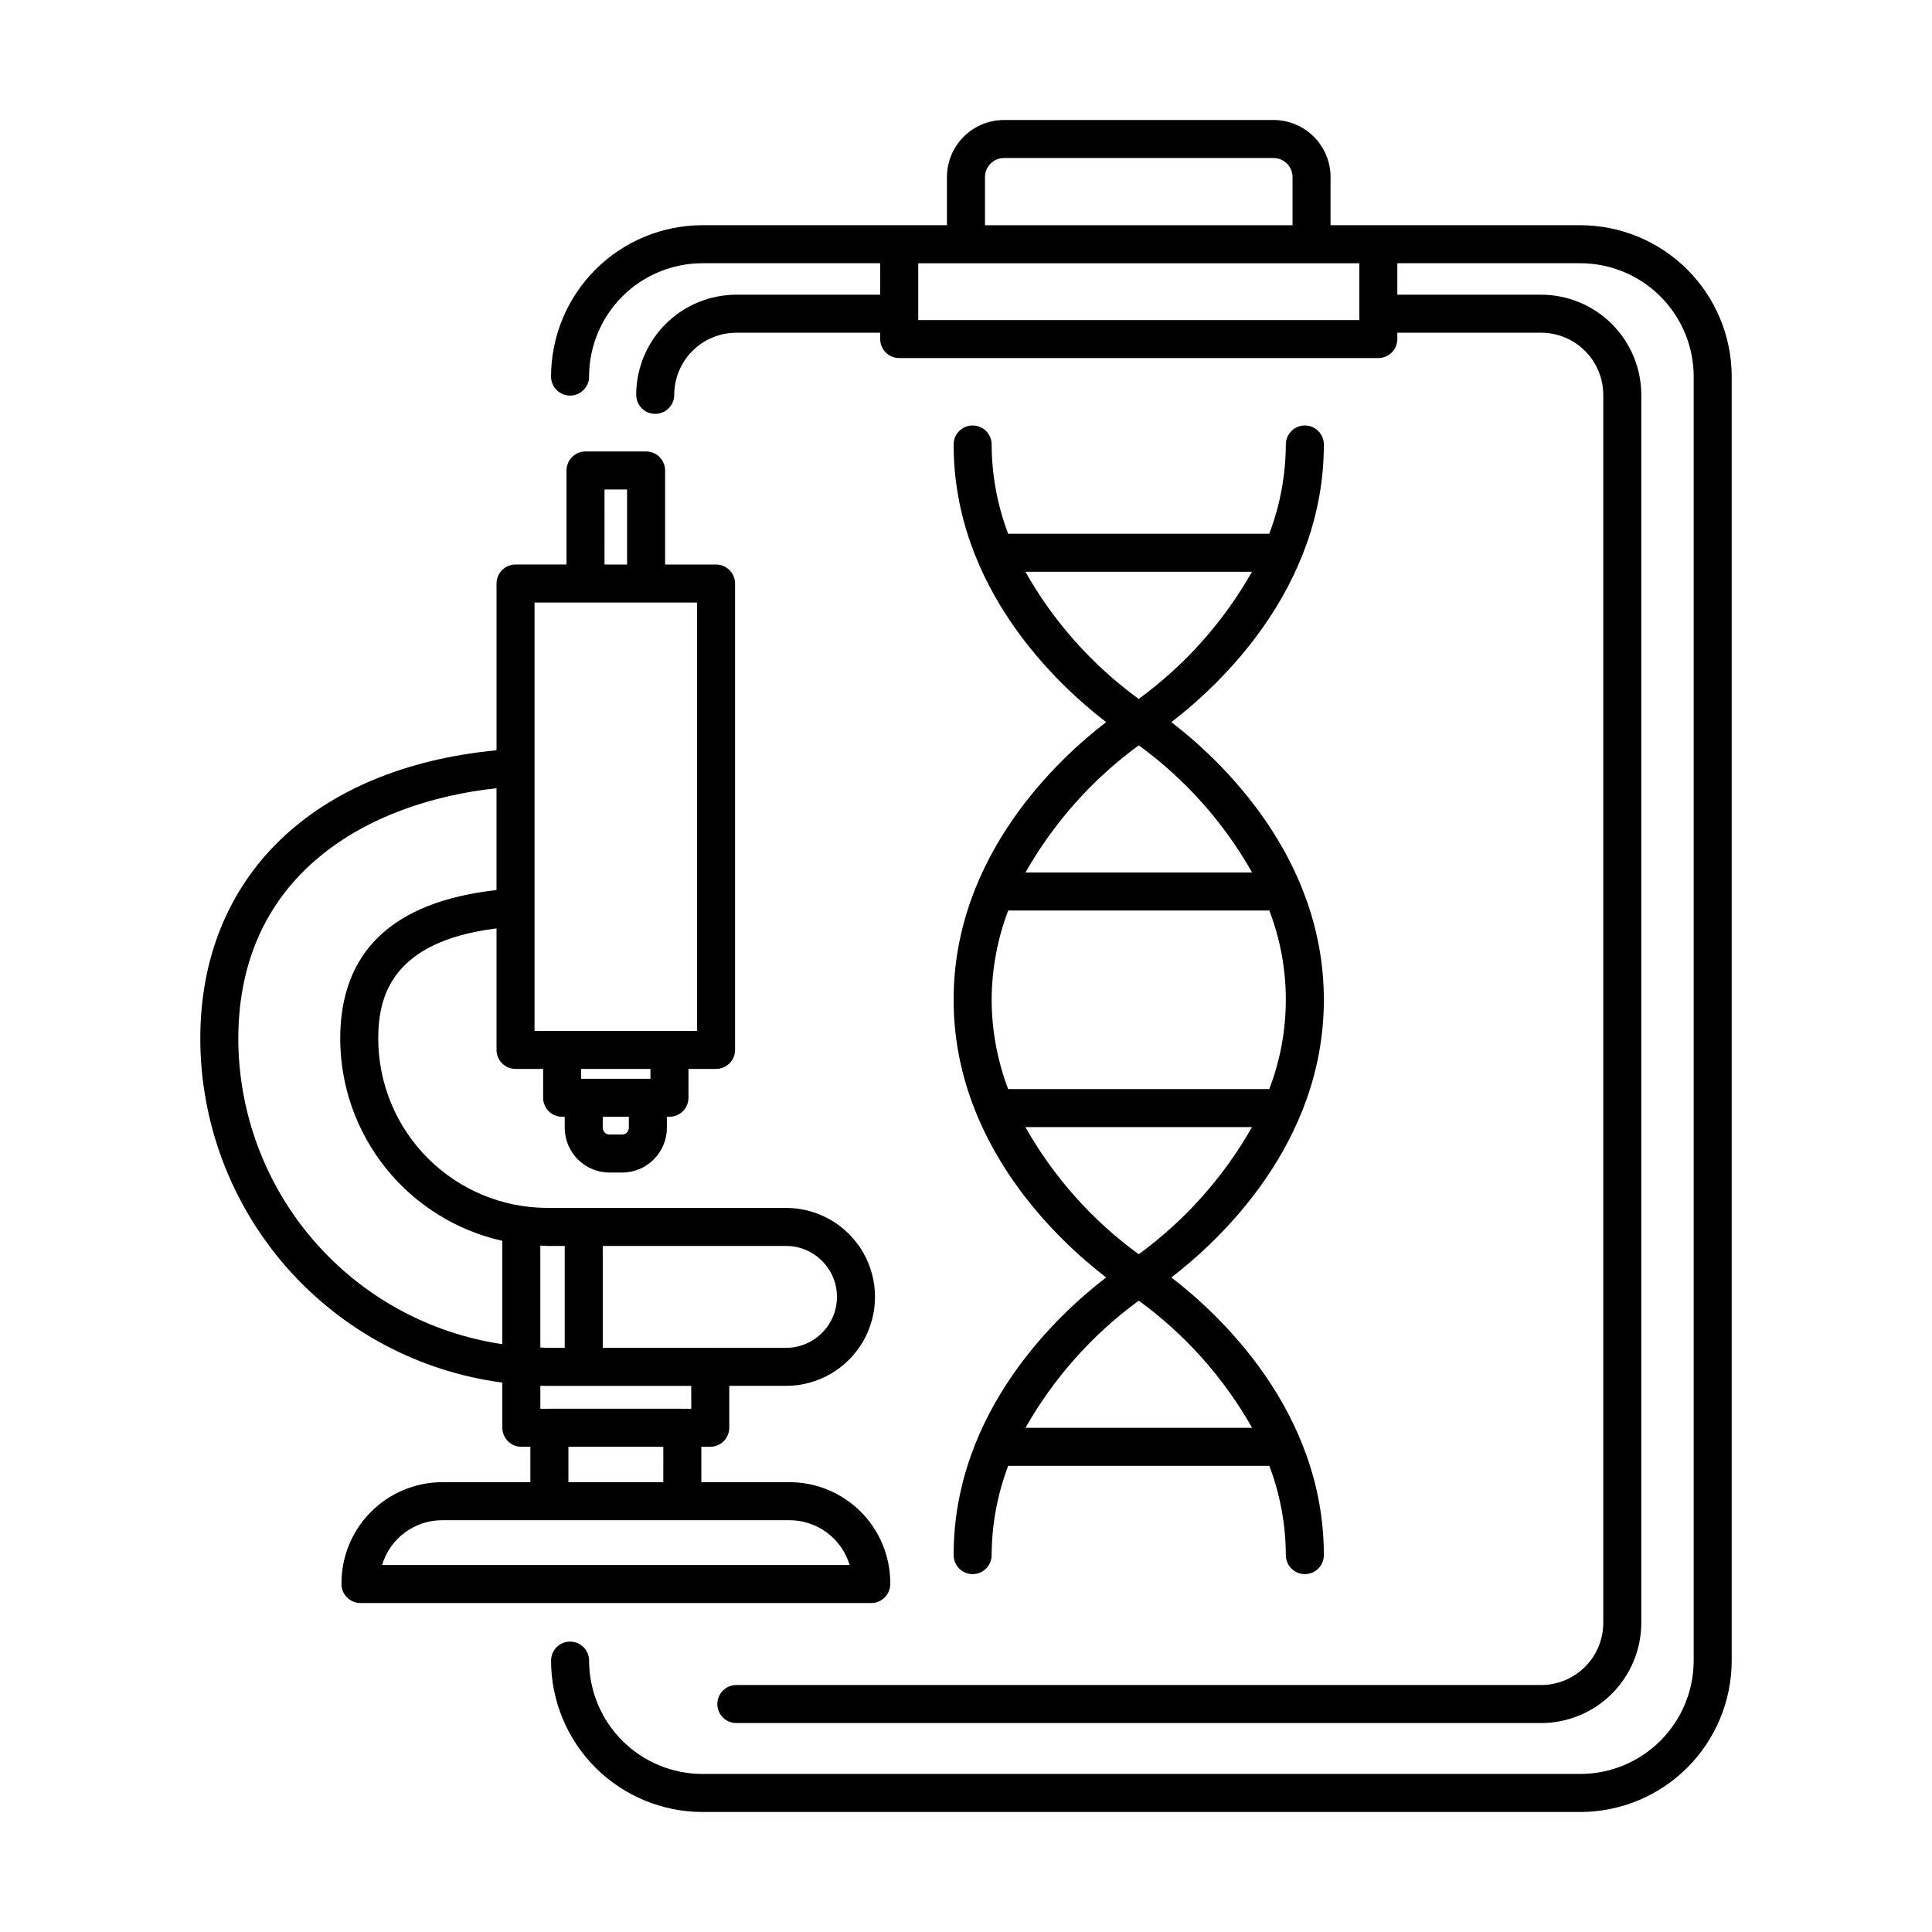 <?xml version="1.0" encoding="UTF-8"?>
<!-- Uploaded to: SVG Repo, www.svgrepo.com, Generator: SVG Repo Mixer Tools -->
<svg fill="#000000" width="800px" height="800px" version="1.1" viewBox="144 144 512 512" xmlns="http://www.w3.org/2000/svg">
 <g>
  <path d="m315.22 263.64h-16.055c-1.336 0-2.621 0.527-3.562 1.473-0.945 0.945-1.477 2.227-1.477 3.562v24.926l-13.504 0.004c-1.34 0-2.621 0.531-3.566 1.473-0.941 0.945-1.473 2.227-1.473 3.566v44.188c-48.527 4.652-78.504 33.566-78.504 76.441 0.035 22.309 8.172 43.844 22.895 60.605s35.031 27.609 57.148 30.523v11.969c0 1.34 0.531 2.621 1.477 3.566 0.945 0.941 2.227 1.473 3.562 1.473h2.394v9.383h-23.402c-7.121 0.031-13.934 2.894-18.934 7.961-5.004 5.062-7.781 11.914-7.723 19.031-0.004 1.336 0.527 2.617 1.473 3.562s2.227 1.477 3.562 1.477h135.36c1.336 0 2.617-0.531 3.562-1.477 0.945-0.945 1.477-2.227 1.477-3.562v-0.297c-0.008-7.078-2.824-13.863-7.828-18.867-5.008-5.004-11.793-7.82-18.867-7.828h-23.371v-9.383h2.367c1.336 0 2.617-0.531 3.562-1.473 0.945-0.945 1.477-2.227 1.473-3.566v-11.102h15.043c8.422 0 16.207-4.492 20.422-11.789 4.211-7.297 4.211-16.285 0-23.578-4.215-7.297-12-11.793-20.422-11.793h-53.586l-0.023-0.004-0.023 0.004h-9.594c-11.891-0.012-23.285-4.742-31.691-13.148s-13.137-19.801-13.152-31.688c0-11.055 3.406-25.754 31.344-29.234v32.199h0.004c0 1.336 0.531 2.617 1.473 3.562 0.945 0.945 2.227 1.477 3.566 1.477h7.312v7.644h-0.004c0 1.336 0.531 2.617 1.477 3.562 0.945 0.945 2.227 1.477 3.562 1.477h0.688v2.918c0.008 6.547 5.312 11.852 11.859 11.859h3.356c6.547-0.008 11.848-5.312 11.855-11.859v-2.918h0.684c1.336 0 2.617-0.531 3.562-1.477 0.945-0.945 1.477-2.227 1.477-3.562v-7.644h7.312c1.336 0 2.617-0.531 3.562-1.477 0.945-0.945 1.473-2.227 1.473-3.562v-123.59c0-1.34-0.527-2.621-1.473-3.566-0.945-0.941-2.227-1.473-3.562-1.473h-13.508v-24.93c0-1.336-0.531-2.617-1.473-3.562-0.945-0.945-2.227-1.473-3.562-1.473zm-11.016 10.078h5.977v19.891l-5.981-0.004zm64.957 285.03-123.9-0.004c1.02-3.426 3.117-6.43 5.981-8.57s6.34-3.301 9.914-3.305h92.078c3.578 0.004 7.059 1.16 9.93 3.301 2.871 2.137 4.973 5.144 6 8.574zm-49.379-21.953-25.148-0.004v-9.383h25.152zm7.406-19.457h-2.316l-0.051-0.012-35.227-0.004-0.051 0.012h-2.348l0.004-6.07h1.734l0.145 0.008h38.109zm38.617-29.645v-0.008c-0.008 7.457-6.047 13.496-13.5 13.508h-20.043l-0.035-0.008h-28.492v-27h48.57c7.453 0.008 13.492 6.047 13.5 13.5zm-72.148-13.508v27h-4.727c-0.586 0-1.156-0.074-1.738-0.09v-27.008c0.633 0.023 1.25 0.098 1.883 0.098zm-59.496-54.914c0.02 12.477 4.281 24.574 12.09 34.309 7.805 9.734 18.691 16.523 30.867 19.254v27.387-0.004c-19.426-2.875-37.168-12.629-50.008-27.484s-19.922-33.828-19.957-53.461c0-43.641 34.406-62.707 68.426-66.387v26.992c-27.488 3.051-41.418 16.289-41.418 39.395zm76.492 23.605c0 0.984-0.797 1.781-1.781 1.781h-3.356c-0.984 0-1.781-0.797-1.781-1.781v-2.918h6.918zm5.723-12.992h-0.672l-0.012-0.004h-16.996l-0.012 0.004h-0.676v-2.609h18.367zm12.348-12.684-43.066-0.004v-113.52h43.066z"/>
  <path d="m396.72 556.12c0 2.781 2.254 5.039 5.039 5.039 2.781 0 5.035-2.258 5.035-5.039 0.035-8.086 1.52-16.102 4.391-23.66h69.207c2.856 7.562 4.336 15.574 4.367 23.66 0 2.781 2.254 5.039 5.035 5.039 2.785 0 5.039-2.258 5.039-5.039 0-38.273-27.844-63.938-40.414-73.582 12.566-9.645 40.414-35.309 40.414-73.582 0-38.273-27.844-63.938-40.414-73.582 12.566-9.645 40.414-35.309 40.414-73.582v-0.004c0-2.781-2.254-5.035-5.039-5.035-2.781 0-5.035 2.254-5.035 5.035-0.035 8.09-1.52 16.102-4.391 23.664h-69.203c-2.859-7.562-4.34-15.578-4.371-23.664 0-2.781-2.254-5.035-5.035-5.035-2.785 0-5.039 2.254-5.039 5.035 0 38.273 27.848 63.938 40.418 73.582-12.566 9.645-40.418 35.309-40.418 73.582s27.848 63.938 40.418 73.582c-12.57 9.648-40.418 35.312-40.418 73.586zm10.078-147.16h-0.004c0.035-8.086 1.52-16.102 4.391-23.66h69.207c5.828 15.234 5.82 32.09-0.023 47.32h-69.203c-2.859-7.562-4.34-15.578-4.371-23.66zm8.941-113.43h60.047c-7.5 13.234-17.73 24.719-30.012 33.691-12.309-8.953-22.547-20.445-30.035-33.691zm30.047 45.996-0.004-0.004c12.305 8.957 22.547 20.445 30.035 33.695h-60.051c7.5-13.234 17.734-24.723 30.016-33.695zm-30.047 101.17h60.047c-7.5 13.234-17.73 24.719-30.012 33.691-12.309-8.953-22.547-20.441-30.035-33.691zm30.047 45.996h-0.004c12.305 8.953 22.547 20.445 30.035 33.691h-60.051c7.5-13.234 17.734-24.719 30.016-33.691z"/>
  <path d="m602.92 584.08v-340.28c-0.008-10.637-4.238-20.832-11.758-28.355-7.523-7.519-17.719-11.75-28.352-11.762h-66.199v-12.77c-0.004-4.008-1.602-7.848-4.434-10.684-2.832-2.832-6.676-4.426-10.684-4.43h-71.426c-4.008 0.004-7.852 1.598-10.684 4.43-2.836 2.836-4.43 6.676-4.434 10.684v12.77h-64.805c-10.637 0.012-20.832 4.242-28.352 11.762-7.519 7.523-11.75 17.719-11.762 28.355 0 2.781 2.254 5.035 5.039 5.035 2.781 0 5.039-2.254 5.039-5.035 0.008-7.965 3.176-15.602 8.805-21.23 5.633-5.633 13.266-8.801 21.23-8.812h47.113v8.34h-38.113c-7.039 0.008-13.785 2.805-18.762 7.781-4.977 4.977-7.773 11.723-7.785 18.758 0 2.785 2.258 5.039 5.039 5.039s5.039-2.254 5.039-5.039c0.004-4.363 1.742-8.551 4.828-11.637 3.09-3.086 7.273-4.82 11.641-4.824h38.117v1.676h-0.004c0 1.336 0.531 2.621 1.477 3.562 0.945 0.945 2.227 1.477 3.562 1.477h126.97c1.336 0 2.621-0.531 3.562-1.477 0.945-0.941 1.477-2.227 1.477-3.562v-1.676h38.117c4.363 0.004 8.547 1.742 11.633 4.828 3.086 3.086 4.824 7.269 4.828 11.633v325.45c-0.004 4.363-1.738 8.551-4.828 11.637-3.086 3.086-7.269 4.824-11.633 4.828h-213.28c-2.785 0-5.039 2.254-5.039 5.039 0 2.781 2.254 5.035 5.039 5.035h213.28c7.035-0.008 13.781-2.805 18.754-7.781 4.977-4.977 7.773-11.723 7.785-18.758v-325.45c-0.012-7.035-2.809-13.781-7.785-18.754-4.973-4.977-11.719-7.777-18.754-7.785h-38.117v-8.34h48.504c7.961 0.012 15.598 3.18 21.227 8.812 5.633 5.629 8.801 13.266 8.809 21.23v340.28c-0.008 7.961-3.176 15.598-8.809 21.227-5.629 5.633-13.266 8.801-21.227 8.809h-232.66c-7.965-0.008-15.598-3.176-21.23-8.809-5.629-5.629-8.797-13.266-8.805-21.227 0-2.785-2.258-5.039-5.039-5.039-2.785 0-5.039 2.254-5.039 5.039 0.012 10.633 4.242 20.828 11.762 28.352 7.519 7.519 17.715 11.75 28.352 11.762h232.66c10.633-0.012 20.828-4.242 28.348-11.762 7.523-7.523 11.75-17.719 11.762-28.352zm-197.89-393.16c0.004-2.781 2.258-5.035 5.039-5.039h71.426c2.781 0.004 5.035 2.258 5.039 5.039v12.77h-81.504zm99.203 37.902h-116.89v-15.059h116.89z"/>
 </g>
</svg>